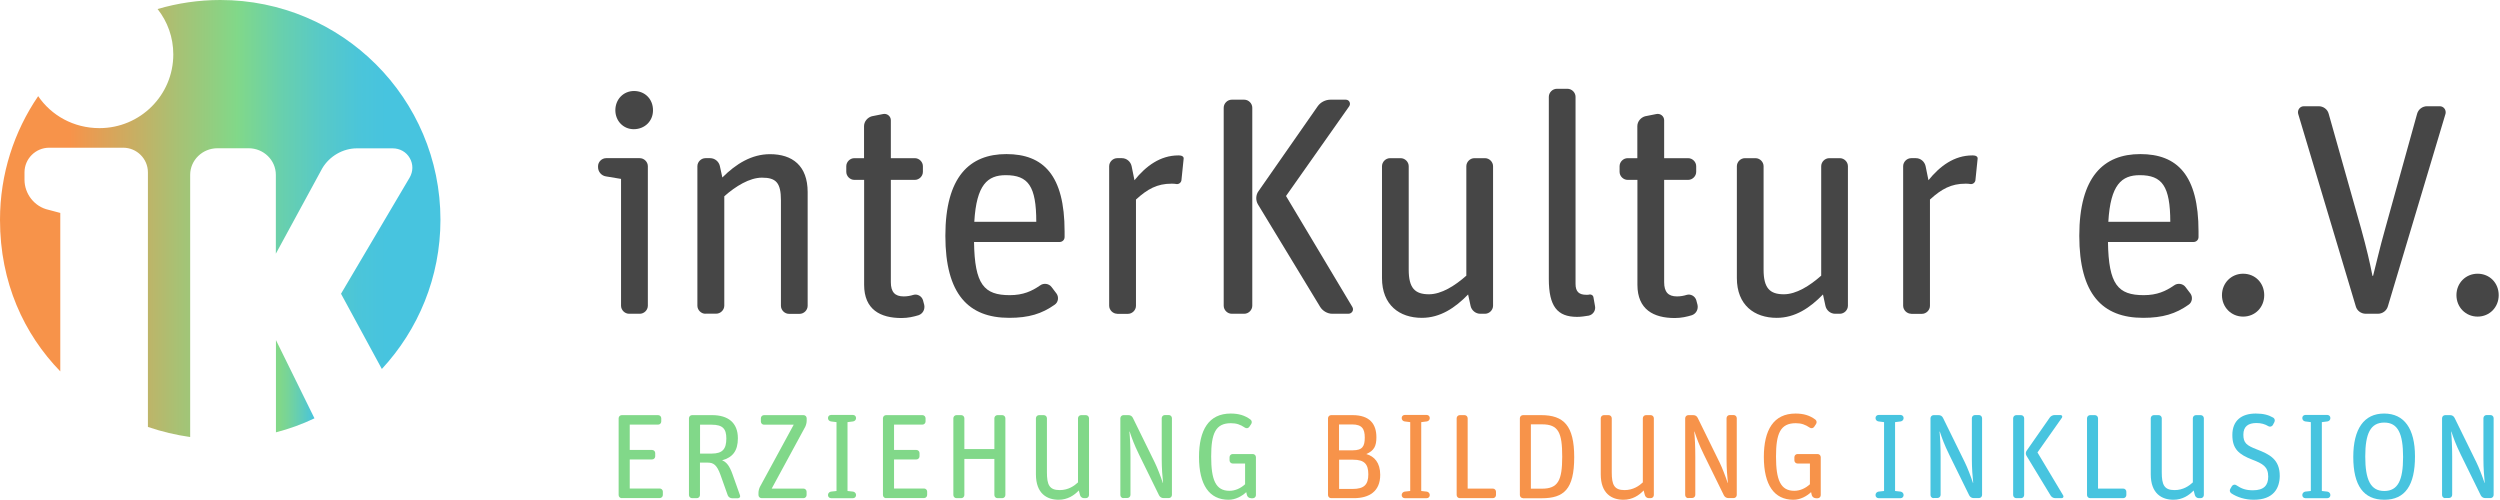 <svg width="290" height="58" viewBox="0 0 290 58" fill="none" xmlns="http://www.w3.org/2000/svg">
<path d="M72.978 36.397C72.473 36.397 72.04 35.965 72.04 35.461V20.752L70.31 20.465C69.764 20.392 69.373 19.92 69.373 19.385V19.282C69.373 18.779 69.806 18.347 70.31 18.347H74.213C74.718 18.347 75.151 18.779 75.151 19.282V35.461C75.151 35.965 74.718 36.397 74.213 36.397H72.978ZM73.513 14.986C72.288 14.986 71.381 14.009 71.381 12.786C71.381 11.522 72.319 10.556 73.544 10.556C74.811 10.556 75.748 11.491 75.748 12.786C75.758 14.02 74.811 14.986 73.513 14.986Z" fill="#464646"/>
<path d="M81.835 36.397C81.33 36.397 80.897 35.965 80.897 35.461V19.282C80.897 18.779 81.33 18.347 81.835 18.347H82.38C82.926 18.347 83.39 18.748 83.503 19.252L83.791 20.588C85.377 19.005 87.19 17.884 89.322 17.884C91.917 17.884 93.688 19.221 93.688 22.284V35.472C93.688 35.975 93.256 36.407 92.751 36.407H91.526C91.021 36.407 90.588 35.975 90.588 35.472V23.24C90.588 21.184 90.012 20.608 88.385 20.608C86.943 20.608 85.316 21.616 84.018 22.767V35.451C84.018 35.955 83.585 36.386 83.081 36.386H81.835V36.397Z" fill="#464646"/>
<path d="M99.106 20.866C98.601 20.866 98.168 20.434 98.168 19.931V19.283C98.168 18.779 98.601 18.348 99.106 18.348H100.228V14.637C100.228 14.092 100.63 13.63 101.135 13.486L102.432 13.229C102.906 13.126 103.338 13.486 103.338 13.948V18.348H106.119C106.624 18.348 107.056 18.779 107.056 19.283V19.931C107.056 20.434 106.624 20.866 106.119 20.866H103.338V32.728C103.338 33.879 103.812 34.383 104.821 34.383C105.254 34.383 105.614 34.311 105.944 34.208C106.418 34.064 106.922 34.352 107.067 34.825L107.211 35.37C107.314 35.873 107.067 36.377 106.562 36.562C105.985 36.737 105.336 36.891 104.574 36.891C102.123 36.891 100.239 35.914 100.239 33.036V20.866H99.106Z" fill="#464646"/>
<path d="M117.067 36.869C112.34 36.869 109.662 34.125 109.662 27.351C109.662 20.505 112.473 17.874 116.737 17.874C121.032 17.874 123.493 20.32 123.493 26.848V27.495C123.493 27.824 123.236 28.071 122.916 28.071H112.988C113.06 33.005 114.142 34.238 117.139 34.238C118.694 34.238 119.703 33.765 120.64 33.118C121.073 32.789 121.691 32.902 121.979 33.292L122.556 34.053C122.844 34.454 122.772 35.06 122.34 35.348C120.857 36.397 119.343 36.869 117.067 36.869ZM116.665 20.32C114.574 20.32 113.266 21.4 113.019 25.727H120.208C120.208 21.585 119.271 20.32 116.665 20.32Z" fill="#464646"/>
<path d="M129.6 36.397C129.096 36.397 128.663 35.965 128.663 35.461V19.282C128.663 18.779 129.096 18.347 129.6 18.347H130.146C130.692 18.347 131.155 18.748 131.269 19.282L131.598 20.906C132.937 19.252 134.595 18.028 136.686 18.028C136.789 18.028 136.943 18.028 137.046 18.069C137.19 18.111 137.335 18.244 137.304 18.398L137.046 20.917C137.005 21.174 136.758 21.39 136.47 21.348C136.284 21.307 136.068 21.307 135.893 21.307C134.235 21.307 133.112 21.924 131.773 23.147V35.472C131.773 35.975 131.341 36.407 130.836 36.407H129.6V36.397Z" fill="#464646"/>
<path d="M142.886 36.397C142.381 36.397 141.949 35.965 141.949 35.462V12.499C141.949 11.995 142.381 11.563 142.886 11.563H144.328C144.832 11.563 145.265 11.995 145.265 12.499V35.462C145.265 35.965 144.832 36.397 144.328 36.397H142.886ZM154.554 36.397C153.978 36.397 153.432 36.068 153.143 35.606L145.924 23.713C145.636 23.24 145.666 22.593 145.996 22.161L152.855 12.324C153.185 11.851 153.761 11.563 154.338 11.563H156.109C156.511 11.563 156.727 11.995 156.511 12.324L149.178 22.737L156.872 35.606C157.088 35.965 156.83 36.397 156.398 36.397H154.554Z" fill="#464646"/>
<path d="M164.935 36.87C162.34 36.87 160.311 35.39 160.311 32.255V19.283C160.311 18.779 160.744 18.348 161.248 18.348H162.474C162.979 18.348 163.411 18.779 163.411 19.283V31.289C163.411 33.416 164.132 34.136 165.759 34.136C167.201 34.136 168.756 33.16 170.095 31.977V19.283C170.095 18.779 170.528 18.348 171.032 18.348H172.258C172.763 18.348 173.195 18.779 173.195 19.283V35.462C173.195 35.966 172.763 36.397 172.258 36.397H171.712C171.166 36.397 170.703 35.996 170.589 35.493L170.301 34.157C168.797 35.709 167.067 36.87 164.935 36.87Z" fill="#464646"/>
<path d="M182.948 36.757C180.641 36.757 179.663 35.533 179.663 32.357V11.234C179.663 10.73 180.095 10.299 180.6 10.299H181.825C182.33 10.299 182.763 10.73 182.763 11.234V32.933C182.763 33.837 183.164 34.197 184.029 34.197C184.174 34.197 184.318 34.197 184.431 34.156C184.616 34.156 184.792 34.269 184.833 34.444L185.018 35.492C185.131 35.996 184.802 36.5 184.297 36.613C183.854 36.685 183.391 36.757 182.948 36.757Z" fill="#464646"/>
<path d="M188.808 20.866C188.303 20.866 187.871 20.434 187.871 19.931V19.283C187.871 18.779 188.303 18.348 188.808 18.348H189.931V14.637C189.931 14.092 190.332 13.63 190.837 13.486L192.135 13.229C192.608 13.126 193.041 13.486 193.041 13.948V18.348H195.822C196.326 18.348 196.759 18.779 196.759 19.283V19.931C196.759 20.434 196.326 20.866 195.822 20.866H193.041V32.728C193.041 33.879 193.515 34.383 194.524 34.383C194.956 34.383 195.317 34.311 195.646 34.208C196.12 34.064 196.625 34.352 196.769 34.825L196.913 35.37C197.016 35.873 196.769 36.377 196.264 36.562C195.688 36.737 195.039 36.891 194.277 36.891C191.826 36.891 189.941 35.914 189.941 33.036V20.866H188.808Z" fill="#464646"/>
<path d="M206.1 36.87C203.504 36.87 201.476 35.39 201.476 32.255V19.283C201.476 18.779 201.908 18.348 202.413 18.348H203.638C204.143 18.348 204.576 18.779 204.576 19.283V31.289C204.576 33.416 205.296 34.136 206.924 34.136C208.365 34.136 209.921 33.16 211.259 31.977V19.283C211.259 18.779 211.692 18.348 212.197 18.348H213.422C213.927 18.348 214.359 18.779 214.359 19.283V35.462C214.359 35.966 213.927 36.397 213.422 36.397H212.876C212.331 36.397 211.867 35.996 211.754 35.493L211.465 34.157C209.962 35.709 208.232 36.87 206.1 36.87Z" fill="#464646"/>
<path d="M221.702 36.397C221.198 36.397 220.765 35.965 220.765 35.461V19.282C220.765 18.779 221.198 18.347 221.702 18.347H222.248C222.794 18.347 223.257 18.748 223.371 19.282L223.7 20.906C225.039 19.252 226.697 18.028 228.788 18.028C228.901 18.028 229.045 18.028 229.148 18.069C229.293 18.111 229.437 18.244 229.406 18.398L229.148 20.917C229.107 21.174 228.86 21.39 228.572 21.348C228.386 21.307 228.17 21.307 227.995 21.307C226.337 21.307 225.214 21.924 223.875 23.147V35.472C223.875 35.975 223.443 36.407 222.938 36.407H221.702V36.397Z" fill="#464646"/>
<path d="M248.603 36.869C243.876 36.869 241.198 34.125 241.198 27.351C241.198 20.505 244.02 17.874 248.273 17.874C252.568 17.874 255.029 20.32 255.029 26.848V27.495C255.029 27.824 254.772 28.071 254.453 28.071H244.525C244.597 33.005 245.678 34.238 248.675 34.238C250.23 34.238 251.239 33.765 252.177 33.118C252.609 32.789 253.227 32.902 253.515 33.292L254.092 34.053C254.38 34.454 254.308 35.06 253.876 35.348C252.393 36.397 250.879 36.869 248.603 36.869ZM248.211 20.32C246.121 20.32 244.813 21.4 244.566 25.727H251.754C251.744 21.585 250.807 20.32 248.211 20.32Z" fill="#464646"/>
<path d="M260.199 36.726C258.83 36.726 257.748 35.646 257.748 34.238C257.748 32.83 258.83 31.751 260.199 31.751C261.61 31.751 262.65 32.83 262.65 34.238C262.65 35.636 261.61 36.726 260.199 36.726Z" fill="#464646"/>
<path d="M274.422 36.396C273.897 36.396 273.402 36.047 273.268 35.523L266.585 13.197C266.482 12.745 266.791 12.323 267.254 12.323H268.974C269.499 12.323 269.993 12.673 270.127 13.197L273.876 26.477C274.545 28.893 274.896 30.424 275.205 31.997H275.277C275.699 30.393 275.977 29.026 276.708 26.436L280.385 13.197C280.529 12.673 281.013 12.323 281.538 12.323H283.011C283.464 12.323 283.784 12.745 283.681 13.197L276.997 35.523C276.852 36.047 276.368 36.396 275.843 36.396H274.422Z" fill="#464646"/>
<path d="M287.398 36.726C286.029 36.726 284.947 35.646 284.947 34.238C284.947 32.83 286.029 31.751 287.398 31.751C288.809 31.751 289.849 32.83 289.849 34.238C289.849 35.636 288.799 36.726 287.398 36.726Z" fill="#464646"/>
<path d="M154.41 57.787C154.214 57.787 154.049 57.622 154.049 57.427V48.515C154.049 48.32 154.214 48.155 154.41 48.155H156.892C158.921 48.155 159.662 49.214 159.662 50.725C159.662 51.732 159.405 52.277 158.488 52.668C159.425 52.935 160.105 53.665 160.105 55.083C160.105 56.995 158.838 57.787 157.046 57.787H154.41ZM155.326 52.236H156.923C158.055 52.236 158.313 51.763 158.313 50.756C158.313 49.748 157.994 49.235 156.85 49.235H155.326V52.236ZM155.337 56.718H156.902C158.251 56.718 158.725 56.204 158.725 55.022C158.725 53.86 158.292 53.325 156.964 53.325H155.337V56.718Z" fill="#F7934A"/>
<path d="M162.947 57.788C162.752 57.788 162.597 57.633 162.597 57.438V57.407C162.597 57.222 162.752 57.058 162.937 57.027L163.586 56.955V48.968L162.937 48.886C162.741 48.855 162.597 48.701 162.597 48.506V48.475C162.597 48.29 162.752 48.136 162.937 48.136H165.512C165.697 48.136 165.852 48.29 165.852 48.475V48.506C165.852 48.701 165.707 48.855 165.512 48.886L164.863 48.968V56.955L165.512 57.027C165.697 57.058 165.852 57.222 165.852 57.407V57.438C165.852 57.633 165.697 57.788 165.512 57.788H162.947Z" fill="#F7934A"/>
<path d="M169.333 57.787C169.137 57.787 168.972 57.622 168.972 57.427V48.515C168.972 48.32 169.137 48.155 169.333 48.155H169.889C170.084 48.155 170.249 48.32 170.249 48.515V56.676H173.174C173.37 56.676 173.535 56.841 173.535 57.036V57.427C173.535 57.622 173.37 57.787 173.174 57.787H169.333Z" fill="#F7934A"/>
<path d="M176.665 57.787C176.47 57.787 176.305 57.622 176.305 57.427V48.515C176.305 48.32 176.47 48.155 176.665 48.155H178.766C181.392 48.155 182.608 49.358 182.608 53.038C182.608 56.759 181.413 57.797 178.838 57.797H176.665V57.787ZM177.582 56.687H178.859C180.723 56.687 181.217 55.762 181.217 52.976C181.217 50.191 180.785 49.224 178.89 49.224H177.582V56.687Z" fill="#F7934A"/>
<path d="M188.323 57.972C186.974 57.972 185.687 57.262 185.687 55.022V48.515C185.687 48.32 185.852 48.155 186.047 48.155H186.604C186.799 48.155 186.964 48.32 186.964 48.515V54.795C186.964 56.214 187.232 56.851 188.447 56.851C189.456 56.851 190.157 56.347 190.569 55.957V48.515C190.569 48.32 190.733 48.155 190.929 48.155H191.485C191.681 48.155 191.846 48.32 191.846 48.515V57.427C191.846 57.622 191.681 57.787 191.485 57.787H191.259C191.053 57.787 190.857 57.632 190.806 57.437L190.661 56.892C190.146 57.447 189.364 57.972 188.323 57.972Z" fill="#F7934A"/>
<path d="M195.842 57.787C195.646 57.787 195.481 57.623 195.481 57.427V48.516C195.481 48.32 195.646 48.156 195.842 48.156H196.418C196.645 48.156 196.83 48.259 196.933 48.474L199.467 53.634C199.735 54.169 200.198 55.351 200.404 56.009H200.435C200.363 55.361 200.28 54.303 200.28 53.264V48.505C200.28 48.31 200.445 48.145 200.641 48.145H201.104C201.3 48.145 201.465 48.31 201.465 48.505V57.417C201.465 57.612 201.3 57.777 201.104 57.777H200.486C200.28 57.777 200.085 57.674 199.971 57.458L197.654 52.74C197.036 51.466 196.872 50.962 196.563 50.068H196.532C196.604 50.756 196.655 51.836 196.655 52.946V57.407C196.655 57.602 196.49 57.767 196.295 57.767H195.842V57.787Z" fill="#F7934A"/>
<path d="M210.62 57.787C210.414 57.787 210.219 57.633 210.167 57.438L210.085 57.088C209.58 57.561 208.839 57.972 208.035 57.972C205.811 57.972 204.606 56.266 204.606 53.008C204.606 49.873 205.739 47.971 208.283 47.971C209.189 47.971 209.92 48.176 210.579 48.67C210.734 48.783 210.775 49.019 210.662 49.184L210.435 49.523C210.322 49.677 210.095 49.729 209.93 49.605C209.395 49.245 208.952 49.091 208.303 49.091C206.522 49.091 206.017 50.284 206.017 52.956C206.017 55.66 206.532 56.934 208.138 56.934C208.808 56.934 209.446 56.636 209.951 56.173V53.768H208.509C208.314 53.768 208.149 53.604 208.149 53.408V53.028C208.149 52.833 208.314 52.668 208.509 52.668H210.847C211.043 52.668 211.207 52.833 211.207 53.028V57.438C211.207 57.633 211.043 57.798 210.847 57.798H210.62V57.787Z" fill="#F7934A"/>
<path d="M72.123 57.787C71.927 57.787 71.762 57.622 71.762 57.427V48.515C71.762 48.32 71.927 48.155 72.123 48.155H76.345C76.541 48.155 76.706 48.32 76.706 48.515V48.895C76.706 49.091 76.541 49.255 76.345 49.255H73.05V52.195H75.645C75.841 52.195 76.005 52.359 76.005 52.555V52.935C76.005 53.13 75.841 53.295 75.645 53.295H73.05V56.666H76.531C76.726 56.666 76.891 56.831 76.891 57.026V57.416C76.891 57.612 76.726 57.776 76.531 57.776H72.123V57.787Z" fill="#81D889"/>
<path d="M80.279 57.787C80.084 57.787 79.919 57.622 79.919 57.427V48.515C79.919 48.32 80.084 48.155 80.279 48.155H82.607C84.44 48.155 85.594 49.019 85.594 50.838C85.594 52.308 84.986 53.058 83.76 53.398C84.255 53.583 84.625 54.025 84.975 55.022L85.841 57.458C85.913 57.622 85.789 57.797 85.604 57.797H84.914C84.708 57.797 84.492 57.653 84.419 57.458L83.575 55.083C83.153 53.911 82.751 53.665 82.102 53.665H81.196V57.427C81.196 57.622 81.031 57.787 80.835 57.787H80.279ZM81.206 52.616H82.555C83.843 52.616 84.255 52.061 84.255 50.859C84.255 49.738 83.832 49.265 82.555 49.265H81.206V52.616Z" fill="#81D889"/>
<path d="M88.343 57.787C88.148 57.787 87.983 57.622 87.983 57.427V57.17C87.983 56.944 88.055 56.676 88.148 56.481L92.071 49.265H88.621C88.426 49.265 88.261 49.101 88.261 48.906V48.515C88.261 48.32 88.426 48.155 88.621 48.155H93.215C93.41 48.155 93.575 48.32 93.575 48.515V48.813C93.575 49.039 93.503 49.306 93.41 49.502L89.517 56.676H93.204C93.4 56.676 93.565 56.841 93.565 57.036V57.427C93.565 57.622 93.4 57.787 93.204 57.787H88.343Z" fill="#81D889"/>
<path d="M96.397 57.788C96.201 57.788 96.047 57.633 96.047 57.438V57.407C96.047 57.222 96.201 57.058 96.387 57.027L97.035 56.955V48.968L96.387 48.886C96.191 48.855 96.047 48.701 96.047 48.506V48.475C96.047 48.29 96.201 48.136 96.387 48.136H98.961C99.147 48.136 99.301 48.29 99.301 48.475V48.506C99.301 48.701 99.157 48.855 98.961 48.886L98.312 48.968V56.955L98.961 57.027C99.147 57.058 99.301 57.222 99.301 57.407V57.438C99.301 57.633 99.147 57.788 98.961 57.788H96.397Z" fill="#81D889"/>
<path d="M102.782 57.787C102.586 57.787 102.422 57.622 102.422 57.427V48.515C102.422 48.32 102.586 48.155 102.782 48.155H107.005C107.2 48.155 107.365 48.32 107.365 48.515V48.895C107.365 49.091 107.2 49.255 107.005 49.255H103.709V52.195H106.304C106.5 52.195 106.665 52.359 106.665 52.555V52.935C106.665 53.13 106.5 53.295 106.304 53.295H103.709V56.666H107.19C107.386 56.666 107.55 56.831 107.55 57.026V57.416C107.55 57.612 107.386 57.776 107.19 57.776H102.782V57.787Z" fill="#81D889"/>
<path d="M110.949 57.787C110.753 57.787 110.589 57.622 110.589 57.427V48.515C110.589 48.32 110.753 48.155 110.949 48.155H111.505C111.701 48.155 111.866 48.32 111.866 48.515V52.092H115.347V48.515C115.347 48.32 115.511 48.155 115.707 48.155H116.263C116.459 48.155 116.624 48.32 116.624 48.515V57.427C116.624 57.622 116.459 57.787 116.263 57.787H115.707C115.511 57.787 115.347 57.622 115.347 57.427V53.233H111.866V57.427C111.866 57.622 111.701 57.787 111.505 57.787H110.949Z" fill="#81D889"/>
<path d="M122.803 57.972C121.454 57.972 120.167 57.262 120.167 55.022V48.515C120.167 48.32 120.331 48.155 120.527 48.155H121.083C121.279 48.155 121.444 48.32 121.444 48.515V54.795C121.444 56.214 121.711 56.851 122.927 56.851C123.936 56.851 124.636 56.347 125.048 55.957V48.515C125.048 48.32 125.213 48.155 125.409 48.155H125.965C126.16 48.155 126.325 48.32 126.325 48.515V57.427C126.325 57.622 126.16 57.787 125.965 57.787H125.738C125.532 57.787 125.336 57.632 125.285 57.437L125.141 56.892C124.626 57.447 123.843 57.972 122.803 57.972Z" fill="#81D889"/>
<path d="M130.321 57.787C130.125 57.787 129.961 57.623 129.961 57.427V48.516C129.961 48.32 130.125 48.156 130.321 48.156H130.898C131.124 48.156 131.31 48.259 131.413 48.474L133.946 53.634C134.214 54.169 134.678 55.351 134.884 56.009H134.914C134.842 55.361 134.76 54.303 134.76 53.264V48.505C134.76 48.31 134.925 48.145 135.12 48.145H135.584C135.78 48.145 135.944 48.31 135.944 48.505V57.417C135.944 57.612 135.78 57.777 135.584 57.777H134.966C134.76 57.777 134.564 57.674 134.451 57.458L132.134 52.74C131.516 51.466 131.351 50.962 131.042 50.068H131.011C131.083 50.756 131.135 51.836 131.135 52.946V57.407C131.135 57.602 130.97 57.767 130.774 57.767H130.321V57.787Z" fill="#81D889"/>
<path d="M145.1 57.787C144.894 57.787 144.698 57.633 144.647 57.438L144.564 57.088C144.06 57.561 143.318 57.972 142.515 57.972C140.29 57.972 139.085 56.266 139.085 53.008C139.085 49.873 140.218 47.971 142.762 47.971C143.668 47.971 144.4 48.176 145.059 48.67C145.213 48.783 145.254 49.019 145.141 49.184L144.914 49.523C144.801 49.677 144.575 49.729 144.41 49.605C143.874 49.245 143.431 49.091 142.783 49.091C141.001 49.091 140.496 50.284 140.496 52.956C140.496 55.66 141.011 56.934 142.618 56.934C143.287 56.934 143.926 56.636 144.43 56.173V53.768H142.989C142.793 53.768 142.628 53.604 142.628 53.408V53.028C142.628 52.833 142.793 52.668 142.989 52.668H145.326C145.522 52.668 145.687 52.833 145.687 53.028V57.438C145.687 57.633 145.522 57.798 145.326 57.798H145.1V57.787Z" fill="#81D889"/>
<path d="M217.912 57.788C217.717 57.788 217.562 57.633 217.562 57.438V57.407C217.562 57.222 217.717 57.058 217.902 57.027L218.551 56.955V48.968L217.902 48.886C217.706 48.855 217.562 48.701 217.562 48.506V48.475C217.562 48.29 217.717 48.136 217.902 48.136H220.477C220.662 48.136 220.817 48.29 220.817 48.475V48.506C220.817 48.701 220.672 48.855 220.477 48.886L219.828 48.968V56.955L220.477 57.027C220.662 57.058 220.817 57.222 220.817 57.407V57.438C220.817 57.633 220.662 57.788 220.477 57.788H217.912Z" fill="#47C4DF"/>
<path d="M224.298 57.787C224.102 57.787 223.937 57.623 223.937 57.427V48.516C223.937 48.32 224.102 48.156 224.298 48.156H224.874C225.101 48.156 225.286 48.259 225.389 48.474L227.923 53.634C228.191 54.169 228.654 55.351 228.86 56.009H228.891C228.819 55.361 228.736 54.303 228.736 53.264V48.505C228.736 48.31 228.901 48.145 229.097 48.145H229.56C229.756 48.145 229.921 48.31 229.921 48.505V57.417C229.921 57.612 229.756 57.777 229.56 57.777H228.942C228.736 57.777 228.541 57.674 228.427 57.458L226.11 52.74C225.492 51.466 225.327 50.962 225.019 50.068H224.988C225.06 50.756 225.111 51.836 225.111 52.946V57.407C225.111 57.602 224.946 57.767 224.751 57.767H224.298V57.787Z" fill="#47C4DF"/>
<path d="M233.886 57.787C233.69 57.787 233.525 57.623 233.525 57.427V48.516C233.525 48.32 233.69 48.156 233.886 48.156H234.442C234.638 48.156 234.802 48.32 234.802 48.516V57.427C234.802 57.623 234.638 57.787 234.442 57.787H233.886ZM238.417 57.787C238.191 57.787 237.985 57.664 237.871 57.479L235.07 52.864C234.957 52.678 234.967 52.432 235.101 52.267L237.768 48.444C237.892 48.259 238.119 48.145 238.345 48.145H239.035C239.19 48.145 239.272 48.31 239.19 48.444L236.347 52.483L239.334 57.479C239.416 57.623 239.323 57.787 239.148 57.787H238.417Z" fill="#47C4DF"/>
<path d="M242.454 57.787C242.259 57.787 242.094 57.622 242.094 57.427V48.515C242.094 48.32 242.259 48.155 242.454 48.155H243.01C243.206 48.155 243.371 48.32 243.371 48.515V56.676H246.296C246.491 56.676 246.656 56.841 246.656 57.036V57.427C246.656 57.622 246.491 57.787 246.296 57.787H242.454Z" fill="#47C4DF"/>
<path d="M252.125 57.972C250.776 57.972 249.488 57.262 249.488 55.022V48.515C249.488 48.32 249.653 48.155 249.849 48.155H250.405C250.601 48.155 250.765 48.32 250.765 48.515V54.795C250.765 56.214 251.033 56.851 252.248 56.851C253.258 56.851 253.958 56.347 254.37 55.957V48.515C254.37 48.32 254.535 48.155 254.73 48.155H255.287C255.482 48.155 255.647 48.32 255.647 48.515V57.427C255.647 57.622 255.482 57.787 255.287 57.787H255.06C254.854 57.787 254.658 57.632 254.607 57.437L254.463 56.892C253.948 57.447 253.165 57.972 252.125 57.972Z" fill="#47C4DF"/>
<path d="M261.435 57.972C260.436 57.972 259.499 57.674 258.829 57.222C258.665 57.109 258.603 56.873 258.716 56.708L258.902 56.389C259.015 56.225 259.241 56.163 259.396 56.276C260.024 56.698 260.529 56.873 261.342 56.873C262.63 56.873 263.114 56.287 263.114 55.289C263.114 54.118 262.455 53.779 261.281 53.326C259.684 52.709 258.953 52.072 258.953 50.458C258.953 48.803 259.993 47.971 261.672 47.971C262.558 47.971 263.155 48.135 263.69 48.444C263.855 48.536 263.927 48.762 263.835 48.947L263.649 49.307C263.546 49.472 263.33 49.544 263.155 49.451C262.722 49.194 262.3 49.071 261.744 49.071C260.817 49.071 260.23 49.451 260.23 50.417C260.23 51.394 260.611 51.671 261.775 52.124C263.278 52.699 264.453 53.285 264.453 55.218C264.432 56.646 263.721 57.972 261.435 57.972Z" fill="#47C4DF"/>
<path d="M267.419 57.788C267.223 57.788 267.068 57.633 267.068 57.438V57.407C267.068 57.222 267.223 57.058 267.408 57.027L268.057 56.955V48.968L267.408 48.886C267.213 48.855 267.068 48.701 267.068 48.506V48.475C267.068 48.29 267.223 48.136 267.408 48.136H269.983C270.168 48.136 270.323 48.29 270.323 48.475V48.506C270.323 48.701 270.179 48.855 269.983 48.886L269.334 48.968V56.955L269.983 57.027C270.168 57.058 270.323 57.222 270.323 57.407V57.438C270.323 57.633 270.168 57.788 269.983 57.788H267.419Z" fill="#47C4DF"/>
<path d="M276.585 57.972C274.185 57.972 272.98 56.338 272.98 53.008C272.98 49.749 274.226 47.971 276.554 47.971C278.881 47.971 280.138 49.708 280.138 52.936C280.148 56.287 278.984 57.972 276.585 57.972ZM276.574 56.955C278.171 56.955 278.758 55.69 278.758 53.018C278.758 50.315 278.171 49.019 276.574 49.019C274.978 49.019 274.37 50.284 274.37 52.956C274.37 55.649 274.978 56.955 276.574 56.955Z" fill="#47C4DF"/>
<path d="M283.639 57.787C283.443 57.787 283.279 57.623 283.279 57.427V48.516C283.279 48.32 283.443 48.156 283.639 48.156H284.216C284.442 48.156 284.618 48.259 284.731 48.474L287.264 53.634C287.532 54.169 287.996 55.351 288.202 56.009H288.232C288.16 55.361 288.078 54.303 288.078 53.264V48.505C288.078 48.31 288.243 48.145 288.438 48.145H288.902C289.098 48.145 289.262 48.31 289.262 48.505V57.417C289.262 57.612 289.098 57.777 288.902 57.777H288.284C288.078 57.777 287.882 57.674 287.769 57.458L285.452 52.74C284.834 51.466 284.669 50.962 284.36 50.068H284.329C284.401 50.756 284.453 51.836 284.453 52.946V57.407C284.453 57.602 284.288 57.767 284.092 57.767H283.639V57.787Z" fill="#47C4DF"/>
<path d="M22.06 50.695V20.28C22.06 18.584 23.481 17.197 25.222 17.197H28.837C30.577 17.197 31.998 18.574 31.998 20.28V29.428L37.385 19.52C38.229 18.101 39.794 17.207 41.401 17.207H45.541C46.386 17.207 47.138 17.628 47.539 18.348C47.941 19.047 47.931 19.89 47.519 20.599L39.558 34.075L44.295 42.801C48.507 38.258 51.092 32.173 51.092 25.492C51.092 11.41 39.661 0 25.551 0C23.028 0 20.587 0.37 18.28 1.048C19.424 2.498 20.103 4.317 20.103 6.311C20.103 11.04 16.272 14.863 11.535 14.863C8.527 14.863 5.942 13.383 4.428 11.153C1.638 15.244 0 20.177 0 25.502C0 32.79 2.791 38.751 6.993 43.079V24.7L5.633 24.34C3.986 23.981 2.842 22.48 2.842 20.846V19.992C2.842 18.42 4.13 17.135 5.706 17.135H14.295C15.87 17.135 17.158 18.42 17.158 19.992V49.524C18.775 50.079 20.412 50.459 22.06 50.695Z" fill="url(#paint0_linear_7429_5575)"/>
<path d="M32.009 50.15C33.564 49.749 35.057 49.205 36.478 48.526L32.009 39.45V50.15Z" fill="url(#paint1_linear_7429_5575)"/>
<defs>
<linearGradient id="paint0_linear_7429_5575" x1="0.011" y1="25.343" x2="51.097" y2="25.343" gradientUnits="userSpaceOnUse">
<stop offset="0.159" stop-color="#F7934A"/>
<stop offset="0.403" stop-color="#A8C174"/>
<stop offset="0.539" stop-color="#81D889"/>
<stop offset="0.635" stop-color="#69D0AC"/>
<stop offset="0.731" stop-color="#57C9C8"/>
<stop offset="0.815" stop-color="#4BC5D9"/>
<stop offset="0.878" stop-color="#47C4DF"/>
</linearGradient>
<linearGradient id="paint1_linear_7429_5575" x1="32.006" y1="44.803" x2="36.472" y2="44.803" gradientUnits="userSpaceOnUse">
<stop offset="0.088" stop-color="#81D889"/>
<stop offset="0.304" stop-color="#77D498"/>
<stop offset="0.72" stop-color="#5CCBC0"/>
<stop offset="1" stop-color="#47C4DF"/>
</linearGradient>
</defs>
</svg>
